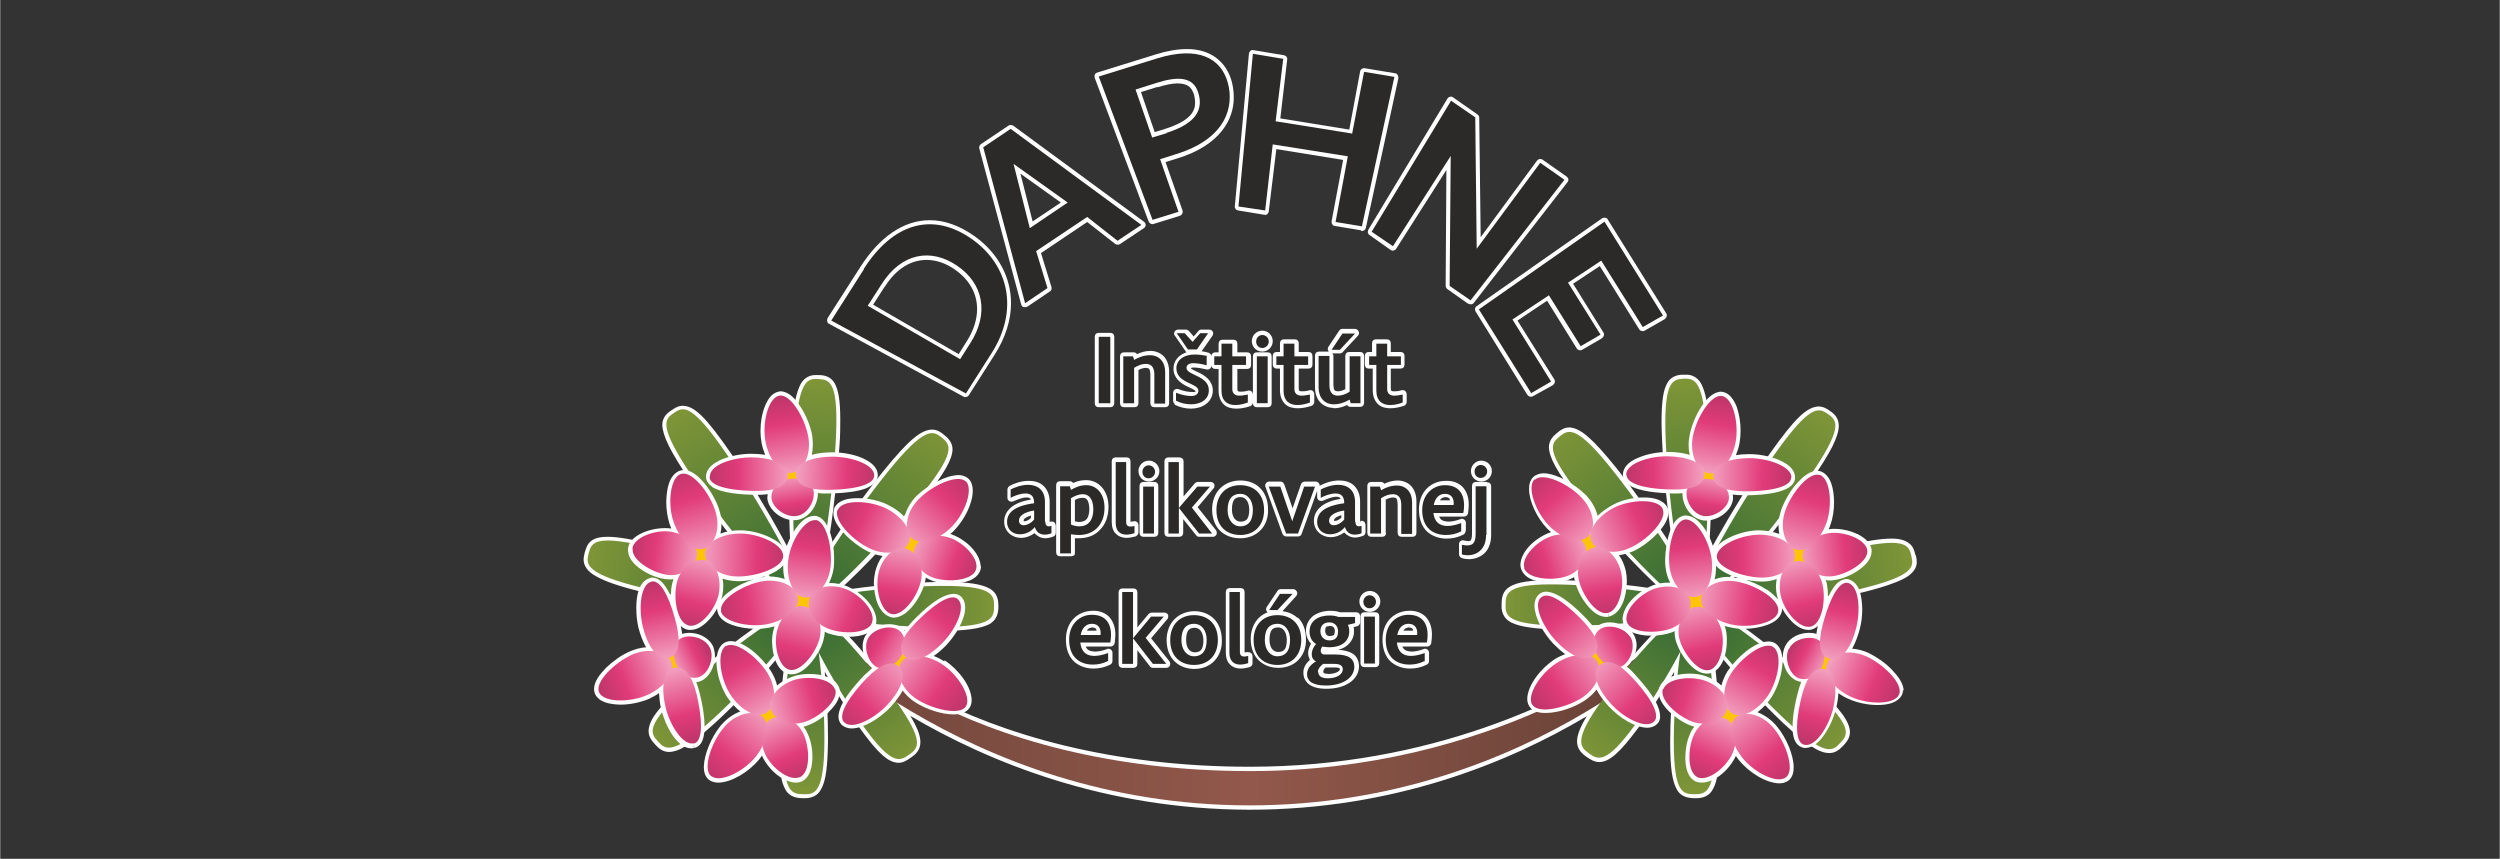 <?xml version="1.0" encoding="UTF-8"?>
<!DOCTYPE svg PUBLIC "-//W3C//DTD SVG 1.1//EN" "http://www.w3.org/Graphics/SVG/1.1/DTD/svg11.dtd">
<!-- Creator: CorelDRAW 2018 (64 Bit) -->
<svg xmlns="http://www.w3.org/2000/svg" xml:space="preserve" width="114.7mm" height="39.402mm" version="1.1" style="shape-rendering:geometricPrecision; text-rendering:geometricPrecision; image-rendering:optimizeQuality; fill-rule:evenodd; clip-rule:evenodd"
viewBox="0 0 6924 2379"
 xmlns:xlink="http://www.w3.org/1999/xlink">
 <rect x="0" y="0" width="6924" height="2379" fill="#333333" stroke="none"/>
 <defs>
  <style type="text/css">
   <![CDATA[
    .fil77 {fill:none}
    .fil0 {fill:#FEFEFE;fill-rule:nonzero}
    .fil75 {fill:#2B2A29;fill-rule:nonzero}
    .fil18 {fill:#FDC400;fill-rule:nonzero}
    .fil76 {fill:white;fill-rule:nonzero}
    .fil8 {fill:url(#id0);fill-rule:nonzero}
    .fil40 {fill:url(#id1);fill-rule:nonzero}
    .fil60 {fill:url(#id2);fill-rule:nonzero}
    .fil65 {fill:url(#id3);fill-rule:nonzero}
    .fil70 {fill:url(#id4);fill-rule:nonzero}
    .fil4 {fill:url(#id5);fill-rule:nonzero}
    .fil62 {fill:url(#id6);fill-rule:nonzero}
    .fil34 {fill:url(#id7);fill-rule:nonzero}
    .fil72 {fill:url(#id8);fill-rule:nonzero}
    .fil37 {fill:url(#id9);fill-rule:nonzero}
    .fil1 {fill:url(#id10);fill-rule:nonzero}
    .fil44 {fill:url(#id11);fill-rule:nonzero}
    .fil56 {fill:url(#id12);fill-rule:nonzero}
    .fil30 {fill:url(#id13);fill-rule:nonzero}
    .fil28 {fill:url(#id14);fill-rule:nonzero}
    .fil68 {fill:url(#id15);fill-rule:nonzero}
    .fil32 {fill:url(#id16);fill-rule:nonzero}
    .fil43 {fill:url(#id17);fill-rule:nonzero}
    .fil33 {fill:url(#id18);fill-rule:nonzero}
    .fil19 {fill:url(#id19);fill-rule:nonzero}
    .fil45 {fill:url(#id20);fill-rule:nonzero}
    .fil12 {fill:url(#id21);fill-rule:nonzero}
    .fil69 {fill:url(#id22);fill-rule:nonzero}
    .fil63 {fill:url(#id23);fill-rule:nonzero}
    .fil29 {fill:url(#id24);fill-rule:nonzero}
    .fil31 {fill:url(#id25);fill-rule:nonzero}
    .fil53 {fill:url(#id26);fill-rule:nonzero}
    .fil15 {fill:url(#id27);fill-rule:nonzero}
    .fil38 {fill:url(#id28);fill-rule:nonzero}
    .fil46 {fill:url(#id29);fill-rule:nonzero}
    .fil61 {fill:url(#id30);fill-rule:nonzero}
    .fil67 {fill:url(#id31);fill-rule:nonzero}
    .fil39 {fill:url(#id32);fill-rule:nonzero}
    .fil24 {fill:url(#id33);fill-rule:nonzero}
    .fil64 {fill:url(#id34);fill-rule:nonzero}
    .fil47 {fill:url(#id35);fill-rule:nonzero}
    .fil25 {fill:url(#id36);fill-rule:nonzero}
    .fil52 {fill:url(#id37);fill-rule:nonzero}
    .fil49 {fill:url(#id38);fill-rule:nonzero}
    .fil14 {fill:url(#id39);fill-rule:nonzero}
    .fil23 {fill:url(#id40);fill-rule:nonzero}
    .fil42 {fill:url(#id41);fill-rule:nonzero}
    .fil71 {fill:url(#id42);fill-rule:nonzero}
    .fil35 {fill:url(#id43);fill-rule:nonzero}
    .fil26 {fill:url(#id44);fill-rule:nonzero}
    .fil9 {fill:url(#id45);fill-rule:nonzero}
    .fil7 {fill:url(#id46);fill-rule:nonzero}
    .fil74 {fill:url(#id47);fill-rule:nonzero}
    .fil5 {fill:url(#id48);fill-rule:nonzero}
    .fil57 {fill:url(#id49);fill-rule:nonzero}
    .fil6 {fill:url(#id50);fill-rule:nonzero}
    .fil58 {fill:url(#id51);fill-rule:nonzero}
    .fil13 {fill:url(#id52);fill-rule:nonzero}
    .fil50 {fill:url(#id53);fill-rule:nonzero}
    .fil36 {fill:url(#id54);fill-rule:nonzero}
    .fil41 {fill:url(#id55);fill-rule:nonzero}
    .fil22 {fill:url(#id56);fill-rule:nonzero}
    .fil73 {fill:url(#id57);fill-rule:nonzero}
    .fil16 {fill:url(#id58);fill-rule:nonzero}
    .fil3 {fill:url(#id59);fill-rule:nonzero}
    .fil55 {fill:url(#id60);fill-rule:nonzero}
    .fil51 {fill:url(#id61);fill-rule:nonzero}
    .fil2 {fill:url(#id62);fill-rule:nonzero}
    .fil11 {fill:url(#id63);fill-rule:nonzero}
    .fil17 {fill:url(#id64);fill-rule:nonzero}
    .fil27 {fill:url(#id65);fill-rule:nonzero}
    .fil21 {fill:url(#id66);fill-rule:nonzero}
    .fil59 {fill:url(#id67);fill-rule:nonzero}
    .fil20 {fill:url(#id68);fill-rule:nonzero}
    .fil66 {fill:url(#id69);fill-rule:nonzero}
    .fil54 {fill:url(#id70);fill-rule:nonzero}
    .fil10 {fill:url(#id71);fill-rule:nonzero}
    .fil48 {fill:url(#id72);fill-rule:nonzero}
   ]]>
  </style>
  <linearGradient id="id0" gradientUnits="userSpaceOnUse" x1="2226" y1="1704" x2="2224" y2="2196">
   <stop offset="0" style="stop-opacity:1; stop-color:#396E35"/>
   <stop offset="0.102" style="stop-opacity:1; stop-color:#396E35"/>
   <stop offset="1" style="stop-opacity:1; stop-color:#7F9537"/>
  </linearGradient>
  <linearGradient id="id1" gradientUnits="userSpaceOnUse" x1="1749" y1="1520" x2="1934" y2="1544">
   <stop offset="0" style="stop-opacity:1; stop-color:#C0366A"/>
   <stop offset="0.349" style="stop-opacity:1; stop-color:#E13B7A"/>
   <stop offset="1" style="stop-opacity:1; stop-color:#F29FBF"/>
  </linearGradient>
  <linearGradient id="id2" gradientUnits="userSpaceOnUse" xlink:href="#id1" x1="4734" y1="1864" x2="4687" y2="1672">
  </linearGradient>
  <linearGradient id="id3" gradientUnits="userSpaceOnUse" xlink:href="#id1" x1="4586" y1="2005" x2="4421" y2="1836">
  </linearGradient>
  <linearGradient id="id4" gradientUnits="userSpaceOnUse" xlink:href="#id1" x1="5017" y1="1740" x2="4966" y2="1550">
  </linearGradient>
  <linearGradient id="id5" gradientUnits="userSpaceOnUse" xlink:href="#id0" x1="2240" y1="1671" x2="2272" y2="1052">
  </linearGradient>
  <linearGradient id="id6" gradientUnits="userSpaceOnUse" xlink:href="#id1" x1="4496" y1="1725" x2="4692" y2="1650">
  </linearGradient>
  <linearGradient id="id7" gradientUnits="userSpaceOnUse" xlink:href="#id1" x1="2425" y1="1727" x2="2230" y2="1650">
  </linearGradient>
  <linearGradient id="id8" gradientUnits="userSpaceOnUse" xlink:href="#id1" x1="4218" y1="1572" x2="4394" y2="1512">
  </linearGradient>
  <linearGradient id="id9" gradientUnits="userSpaceOnUse" xlink:href="#id1" x1="2332" y1="2006" x2="2500" y2="1839">
  </linearGradient>
  <linearGradient id="id10" gradientUnits="userSpaceOnUse" x1="2184" y1="1969" x2="4732" y2="1969">
   <stop offset="0" style="stop-opacity:1; stop-color:#6D443A"/>
   <stop offset="0.502" style="stop-opacity:1; stop-color:#92584B"/>
   <stop offset="1" style="stop-opacity:1; stop-color:#5F3D33"/>
  </linearGradient>
  <linearGradient id="id11" gradientUnits="userSpaceOnUse" xlink:href="#id1" x1="2705" y1="1577" x2="2529" y2="1515">
  </linearGradient>
  <linearGradient id="id12" gradientUnits="userSpaceOnUse" xlink:href="#id1" x1="4703" y1="2156" x2="4784" y2="1988">
  </linearGradient>
  <linearGradient id="id13" gradientUnits="userSpaceOnUse" xlink:href="#id1" x1="2318" y1="1913" x2="2130" y2="1969">
  </linearGradient>
  <linearGradient id="id14" gradientUnits="userSpaceOnUse" xlink:href="#id1" x1="2214" y1="2156" x2="2135" y2="1987">
  </linearGradient>
  <linearGradient id="id15" gradientUnits="userSpaceOnUse" xlink:href="#id1" x1="5175" y1="1525" x2="4990" y2="1547">
  </linearGradient>
  <linearGradient id="id16" gradientUnits="userSpaceOnUse" xlink:href="#id1" x1="2186" y1="1864" x2="2235" y2="1672">
  </linearGradient>
  <linearGradient id="id17" gradientUnits="userSpaceOnUse" xlink:href="#id1" x1="2314" y1="1412" x2="2520" y2="1509">
  </linearGradient>
  <linearGradient id="id18" gradientUnits="userSpaceOnUse" xlink:href="#id1" x1="1994" y1="1688" x2="2217" y2="1651">
  </linearGradient>
  <linearGradient id="id19" gradientUnits="userSpaceOnUse" xlink:href="#id1" x1="1662" y1="1910" x2="1852" y2="1835">
  </linearGradient>
  <linearGradient id="id20" gradientUnits="userSpaceOnUse" xlink:href="#id1" x1="2679" y1="1326" x2="2514" y2="1503">
  </linearGradient>
  <linearGradient id="id21" gradientUnits="userSpaceOnUse" xlink:href="#id0" x1="4684" y1="1671" x2="4659" y2="1052">
  </linearGradient>
  <linearGradient id="id22" gradientUnits="userSpaceOnUse" xlink:href="#id1" x1="5038" y1="1305" x2="4967" y2="1536">
  </linearGradient>
  <linearGradient id="id23" gradientUnits="userSpaceOnUse" xlink:href="#id1" x1="4250" y1="1949" x2="4439" y2="1818">
  </linearGradient>
  <linearGradient id="id24" gradientUnits="userSpaceOnUse" xlink:href="#id1" x1="1963" y1="2156" x2="2121" y2="1974">
  </linearGradient>
  <linearGradient id="id25" gradientUnits="userSpaceOnUse" xlink:href="#id1" x1="2256" y1="1442" x2="2224" y2="1659">
  </linearGradient>
  <linearGradient id="id26" gradientUnits="userSpaceOnUse" xlink:href="#id1" x1="4506" y1="1313" x2="4718" y2="1307">
  </linearGradient>
  <linearGradient id="id27" gradientUnits="userSpaceOnUse" xlink:href="#id0" x1="4706" y1="1699" x2="5102" y2="2060">
  </linearGradient>
  <linearGradient id="id28" gradientUnits="userSpaceOnUse" xlink:href="#id1" x1="2657" y1="1653" x2="2498" y2="1833">
  </linearGradient>
  <linearGradient id="id29" gradientUnits="userSpaceOnUse" xlink:href="#id1" x1="2473" y1="1705" x2="2510" y2="1512">
  </linearGradient>
  <linearGradient id="id30" gradientUnits="userSpaceOnUse" xlink:href="#id1" x1="4927" y1="1690" x2="4705" y2="1651">
  </linearGradient>
  <linearGradient id="id31" gradientUnits="userSpaceOnUse" xlink:href="#id1" x1="4747" y1="1542" x2="4975" y2="1538">
  </linearGradient>
  <linearGradient id="id32" gradientUnits="userSpaceOnUse" xlink:href="#id1" x1="2176" y1="1541" x2="1948" y2="1535">
  </linearGradient>
  <linearGradient id="id33" gradientUnits="userSpaceOnUse" xlink:href="#id1" x1="2205" y1="1438" x2="2185" y2="1316">
  </linearGradient>
  <linearGradient id="id34" gradientUnits="userSpaceOnUse" xlink:href="#id1" x1="4534" y1="1753" x2="4402" y2="1830">
  </linearGradient>
  <linearGradient id="id35" gradientUnits="userSpaceOnUse" xlink:href="#id1" x1="5257" y1="1916" x2="5068" y2="1839">
  </linearGradient>
  <linearGradient id="id36" gradientUnits="userSpaceOnUse" xlink:href="#id1" x1="2420" y1="1315" x2="2208" y2="1306">
  </linearGradient>
  <linearGradient id="id37" gradientUnits="userSpaceOnUse" xlink:href="#id1" x1="4720" y1="1438" x2="4741" y2="1316">
  </linearGradient>
  <linearGradient id="id38" gradientUnits="userSpaceOnUse" xlink:href="#id1" x1="5118" y1="1624" x2="5069" y2="1827">
  </linearGradient>
  <linearGradient id="id39" gradientUnits="userSpaceOnUse" xlink:href="#id0" x1="4685" y1="1682" x2="4167" y2="1670">
  </linearGradient>
  <linearGradient id="id40" gradientUnits="userSpaceOnUse" xlink:href="#id1" x1="2161" y1="1102" x2="2197" y2="1310">
  </linearGradient>
  <linearGradient id="id41" gradientUnits="userSpaceOnUse" xlink:href="#id1" x1="1905" y1="1736" x2="1958" y2="1547">
  </linearGradient>
  <linearGradient id="id42" gradientUnits="userSpaceOnUse" xlink:href="#id1" x1="4611" y1="1411" x2="4404" y2="1505">
  </linearGradient>
  <linearGradient id="id43" gradientUnits="userSpaceOnUse" xlink:href="#id1" x1="2669" y1="1954" x2="2481" y2="1821">
  </linearGradient>
  <linearGradient id="id44" gradientUnits="userSpaceOnUse" xlink:href="#id1" x1="1969" y1="1314" x2="2183" y2="1314">
  </linearGradient>
  <linearGradient id="id45" gradientUnits="userSpaceOnUse" xlink:href="#id0" x1="2244" y1="1695" x2="2524" y2="2095">
  </linearGradient>
  <linearGradient id="id46" gradientUnits="userSpaceOnUse" xlink:href="#id0" x1="2216" y1="1699" x2="1817" y2="2056">
  </linearGradient>
  <linearGradient id="id47" gradientUnits="userSpaceOnUse" xlink:href="#id1" x1="4449" y1="1703" x2="4414" y2="1509">
  </linearGradient>
  <linearGradient id="id48" gradientUnits="userSpaceOnUse" xlink:href="#id0" x1="2240" y1="1681" x2="2617" y2="1197">
  </linearGradient>
  <linearGradient id="id49" gradientUnits="userSpaceOnUse" xlink:href="#id1" x1="4954" y1="2159" x2="4797" y2="1975">
  </linearGradient>
  <linearGradient id="id50" gradientUnits="userSpaceOnUse" xlink:href="#id0" x1="2238" y1="1683" x2="2756" y2="1678">
  </linearGradient>
  <linearGradient id="id51" gradientUnits="userSpaceOnUse" xlink:href="#id1" x1="4602" y1="1911" x2="4789" y2="1970">
  </linearGradient>
  <linearGradient id="id52" gradientUnits="userSpaceOnUse" xlink:href="#id0" x1="4683" y1="1681" x2="4311" y2="1193">
  </linearGradient>
  <linearGradient id="id53" gradientUnits="userSpaceOnUse" xlink:href="#id1" x1="5005" y1="2054" x2="5057" y2="1857">
  </linearGradient>
  <linearGradient id="id54" gradientUnits="userSpaceOnUse" xlink:href="#id1" x1="2387" y1="1755" x2="2518" y2="1833">
  </linearGradient>
  <linearGradient id="id55" gradientUnits="userSpaceOnUse" xlink:href="#id1" x1="1888" y1="1301" x2="1957" y2="1533">
  </linearGradient>
  <linearGradient id="id56" gradientUnits="userSpaceOnUse" xlink:href="#id1" x1="1913" y1="2051" x2="1863" y2="1853">
  </linearGradient>
  <linearGradient id="id57" gradientUnits="userSpaceOnUse" xlink:href="#id1" x1="4247" y1="1321" x2="4410" y2="1499">
  </linearGradient>
  <linearGradient id="id58" gradientUnits="userSpaceOnUse" xlink:href="#id0" x1="4695" y1="1704" x2="4692" y2="2195">
  </linearGradient>
  <linearGradient id="id59" gradientUnits="userSpaceOnUse" xlink:href="#id0" x1="2217" y1="1668" x2="1863" y2="1148">
  </linearGradient>
  <linearGradient id="id60" gradientUnits="userSpaceOnUse" xlink:href="#id1" x1="4911" y1="1786" x2="4792" y2="1980">
  </linearGradient>
  <linearGradient id="id61" gradientUnits="userSpaceOnUse" xlink:href="#id1" x1="4767" y1="1102" x2="4729" y2="1311">
  </linearGradient>
  <linearGradient id="id62" gradientUnits="userSpaceOnUse" xlink:href="#id0" x1="2215" y1="1668" x2="1634" y2="1519">
  </linearGradient>
  <linearGradient id="id63" gradientUnits="userSpaceOnUse" xlink:href="#id0" x1="4706" y1="1668" x2="5066" y2="1152">
  </linearGradient>
  <linearGradient id="id64" gradientUnits="userSpaceOnUse" xlink:href="#id0" x1="4679" y1="1695" x2="4395" y2="2092">
  </linearGradient>
  <linearGradient id="id65" gradientUnits="userSpaceOnUse" xlink:href="#id1" x1="2010" y1="1784" x2="2127" y2="1980">
  </linearGradient>
  <linearGradient id="id66" gradientUnits="userSpaceOnUse" xlink:href="#id1" x1="1805" y1="1619" x2="1851" y2="1823">
  </linearGradient>
  <linearGradient id="id67" gradientUnits="userSpaceOnUse" xlink:href="#id1" x1="4668" y1="1441" x2="4698" y2="1658">
  </linearGradient>
  <linearGradient id="id68" gradientUnits="userSpaceOnUse" xlink:href="#id1" x1="1961" y1="1799" x2="1867" y2="1847">
  </linearGradient>
  <linearGradient id="id69" gradientUnits="userSpaceOnUse" xlink:href="#id1" x1="4265" y1="1648" x2="4423" y2="1830">
  </linearGradient>
  <linearGradient id="id70" gradientUnits="userSpaceOnUse" xlink:href="#id1" x1="4957" y1="1316" x2="4743" y2="1314">
  </linearGradient>
  <linearGradient id="id71" gradientUnits="userSpaceOnUse" xlink:href="#id0" x1="4708" y1="1668" x2="5290" y2="1525">
  </linearGradient>
  <linearGradient id="id72" gradientUnits="userSpaceOnUse" xlink:href="#id1" x1="4959" y1="1802" x2="5053" y2="1850">
  </linearGradient>
 </defs>
 <g id="Ebene_x0020_1">
  <g id="_3205572028208">
   <path class="fil0" d="M5305 1537c-2,-10 -5,-22 -16,-31 -11,-9 -26,-14 -50,-14 -28,0 -68,6 -130,20 -82,19 -187,50 -271,80 -15,5 -29,10 -42,16 69,-74 158,-186 218,-273 59,-85 79,-127 79,-156 0,-22 -14,-34 -25,-41 -8,-6 -18,-12 -32,-12 -31,2 -63,30 -135,132 -47,67 -102,156 -146,234 -8,14 -15,28 -22,41 4,-59 7,-128 7,-194 0,-41 -1,-80 -2,-115 -4,-81 -11,-126 -22,-152 -10,-27 -31,-35 -47,-34 -3,0 -5,0 -7,0 -13,0 -33,3 -44,23 -11,19 -16,50 -16,109 0,17 1,37 2,60 4,87 16,199 30,290 -2,-3 -3,-5 -5,-8 -45,-71 -102,-152 -150,-213 -70,-87 -102,-113 -132,-115 -15,0 -26,8 -34,15 -10,8 -23,20 -23,40 1,28 21,67 82,145 50,63 117,139 178,200 19,19 37,36 53,51 -21,-4 -45,-8 -70,-11 -70,-9 -150,-16 -214,-17 -7,0 -14,0 -20,0 -63,0 -97,6 -117,18 -21,12 -23,33 -23,48 0,1 0,3 0,4 -1,15 4,37 28,48 23,11 60,17 130,19 8,0 16,0 25,0 73,0 161,-5 232,-14 12,-2 24,-3 35,-5 -26,25 -55,56 -84,89 -192,126 -561,310 -1063,310 0,0 -1,0 -1,0 -381,0 -686,-89 -895,-201 -61,-33 -113,-65 -158,-95 -19,-23 -38,-45 -57,-65 -12,-13 -24,-26 -36,-37 21,4 46,7 71,10 68,8 147,12 211,12l9 0c71,-1 109,-7 132,-18 24,-12 27,-34 27,-49l0 -2c0,-15 -2,-37 -25,-49 -22,-12 -58,-18 -127,-18 -3,0 -6,0 -8,0 -73,1 -167,8 -244,19 -14,2 -28,4 -41,7 71,-63 168,-168 234,-249 62,-78 83,-116 84,-144 0,-20 -13,-32 -23,-40 -8,-7 -19,-15 -34,-15 -30,1 -63,27 -133,113 -49,60 -106,141 -152,212 -2,3 -3,5 -5,7 16,-91 28,-202 34,-290 2,-27 2,-49 2,-69 0,-54 -5,-83 -16,-102 -11,-19 -30,-22 -43,-22 -3,0 -5,0 -8,0 -16,-1 -37,7 -47,34 -11,26 -19,71 -24,151 -3,45 -4,96 -4,148 0,56 2,112 5,161 -7,-13 -14,-27 -22,-41 -43,-79 -97,-168 -143,-235 -71,-103 -102,-132 -134,-133 -14,0 -23,7 -31,12 -11,7 -26,19 -26,41 1,29 20,71 78,156 48,71 115,159 175,229 14,16 27,32 40,46 -89,-36 -216,-75 -312,-99 -63,-15 -104,-22 -132,-22 -23,0 -38,4 -48,13 -10,9 -13,21 -16,31 -1,6 -3,12 -3,19 0,16 10,33 34,46 24,14 64,28 132,45 112,27 269,54 365,60 -74,45 -183,130 -257,198 -71,65 -93,97 -94,126 0,17 10,28 18,37 8,9 20,21 39,21 28,-1 62,-21 130,-83 53,-49 117,-115 167,-174 11,-12 21,-24 30,-36 -3,16 -5,34 -8,53 -9,69 -14,148 -15,211 0,3 0,7 0,10 0,67 6,102 18,123 12,22 34,24 49,24 1,0 2,0 3,0 1,0 2,0 3,0 15,0 35,-5 45,-27 12,-22 17,-60 18,-130 0,-4 0,-7 0,-11 0,-55 -3,-121 -9,-182 30,53 65,109 95,153 53,74 81,98 109,99 15,0 25,-8 34,-14 12,-8 27,-20 27,-43 0,-18 -8,-40 -28,-73 221,130 540,259 939,260 398,0 716,-129 935,-259 -19,31 -27,53 -27,70 0,22 15,35 27,43 9,6 20,14 35,14 28,-1 56,-25 110,-98 31,-43 67,-99 97,-152 -7,65 -11,136 -11,193l0 3c0,71 6,107 18,129 12,23 35,25 50,25l1 0c1,0 2,0 4,0 15,0 35,-4 46,-26 12,-22 18,-60 18,-131l0 -3c0,-72 -6,-164 -17,-239 -1,-8 -2,-15 -3,-22 53,67 132,152 195,212 68,63 101,84 129,84l0 0c19,0 30,-12 39,-21 8,-9 18,-20 18,-37 -1,-28 -23,-61 -93,-126 -52,-48 -122,-106 -184,-152 -26,-19 -50,-36 -71,-49 96,-5 254,-30 366,-56 68,-16 108,-30 133,-43 24,-13 35,-30 34,-46 0,-7 -1,-13 -3,-19z"/>
   <path class="fil1" d="M2184 1711l51 -3c0,0 6,6 20,18 14,12 35,30 62,51 55,42 137,99 243,156 211,113 518,203 901,203 669,0 1104,-324 1200,-410 14,-12 20,-19 20,-19l51 3c-3,3 -477,521 -1271,521 -794,0 -1273,-517 -1276,-520z"/>
   <g>
    <g>
     <path class="fil2" d="M2228 1680c-7,31 -278,-9 -443,-50 -165,-40 -163,-66 -155,-97 8,-31 17,-55 182,-14 165,41 423,130 415,161z"/>
    </g>
    <g>
     <path class="fil3" d="M2228 1676c-26,18 -207,-203 -307,-350 -100,-147 -81,-165 -55,-182 26,-18 49,-29 149,118 100,147 239,396 213,414z"/>
    </g>
    <g>
     <path class="fil4" d="M2231 1679c-32,-2 -41,-281 -31,-455 10,-174 36,-176 67,-174 32,2 57,7 47,181 -10,174 -52,450 -83,448z"/>
    </g>
    <g>
     <path class="fil5" d="M2229 1682c-24,-20 123,-243 228,-373 105,-130 127,-116 151,-97 25,20 42,39 -63,168 -105,130 -292,321 -317,301z"/>
    </g>
    <g>
     <path class="fil6" d="M2229 1683c0,-32 231,-59 376,-60 145,-1 148,25 148,56 0,32 -3,57 -148,58 -145,1 -376,-23 -377,-54z"/>
    </g>
    <g>
     <path class="fil7" d="M2227 1683c21,23 -140,206 -252,308 -112,102 -132,86 -153,63 -21,-23 -36,-44 76,-147 112,-102 308,-247 329,-224z"/>
    </g>
    <g>
     <path class="fil8" d="M2229 1684c32,0 55,229 54,371 -1,143 -27,146 -58,145 -32,0 -57,-4 -56,-146 1,-143 29,-371 60,-370z"/>
    </g>
    <g>
     <path class="fil9" d="M2228 1682c26,-18 174,148 254,261 80,113 61,130 35,148 -26,18 -48,30 -128,-82 -80,-113 -187,-308 -161,-326z"/>
    </g>
   </g>
   <g>
    <g>
     <path class="fil10" d="M4695 1680c7,31 278,-6 443,-45 166,-39 163,-64 156,-95 -7,-31 -17,-55 -182,-16 -165,39 -424,126 -417,156z"/>
    </g>
    <g>
     <path class="fil11" d="M4695 1676c26,18 209,-201 311,-347 102,-146 83,-164 57,-182 -26,-18 -49,-29 -151,116 -102,146 -243,394 -217,412z"/>
    </g>
    <g>
     <path class="fil12" d="M4692 1679c31,-2 44,-281 36,-455 -8,-174 -34,-176 -65,-175 -32,2 -57,7 -49,180 8,174 47,451 78,449z"/>
    </g>
    <g>
     <path class="fil13" d="M4694 1682c25,-20 -120,-244 -224,-375 -103,-131 -126,-118 -150,-98 -25,20 -42,38 61,169 103,131 288,324 313,304z"/>
    </g>
    <g>
     <path class="fil14" d="M4694 1683c1,-32 -230,-61 -375,-64 -145,-3 -148,23 -149,54 -1,32 2,57 147,60 145,3 377,-19 377,-50z"/>
    </g>
    <g>
     <path class="fil15" d="M4696 1683c-22,23 138,207 249,311 111,104 131,87 152,64 22,-23 37,-44 -74,-148 -111,-104 -305,-251 -327,-228z"/>
    </g>
    <g>
     <path class="fil16" d="M4694 1683c-32,0 -58,228 -58,371 0,143 25,146 57,146 32,0 57,-3 57,-146 0,-143 -25,-371 -56,-371z"/>
    </g>
    <g>
     <path class="fil17" d="M4695 1681c-26,-19 -176,146 -257,258 -81,112 -62,130 -37,148 25,18 48,31 129,-81 81,-112 190,-306 164,-325z"/>
    </g>
   </g>
   <path class="fil0" d="M1972 1349c29,18 83,21 123,22 0,0 0,0 0,0 11,0 21,-1 31,-2 0,3 -1,6 -1,9 0,3 0,6 1,9 7,29 39,54 73,54 4,0 7,0 11,-1l-2 -11 2 11c35,-8 55,-44 55,-73 0,0 0,-1 0,-1 8,1 16,1 24,1 0,0 0,0 1,0 26,0 60,-2 87,-8 14,-3 26,-7 36,-14 10,-6 18,-16 18,-29l0 0 0 0 -11 0 11 0c-1,-24 -22,-38 -45,-48 -24,-10 -54,-15 -81,-15 -1,0 -1,0 -1,0 -19,0 -39,2 -56,7 2,-9 3,-19 3,-29 0,-8 -1,-17 -2,-26 -5,-26 -17,-55 -32,-78 -15,-23 -32,-42 -55,-43 -2,0 -4,0 -6,1l0 0c-19,4 -30,21 -38,41 -8,20 -12,44 -12,68 0,11 1,22 3,33 2,11 6,23 10,33 -12,-2 -25,-3 -38,-3 0,0 0,0 0,0 0,0 0,0 -1,0 -27,0 -57,6 -80,15 -23,10 -44,24 -45,48l0 0c0,0 0,1 0,1 0,12 9,22 18,28zm323 623l0 0c17,-16 30,-34 31,-55 0,-4 -1,-8 -2,-12l-10 4 10 -4c-12,-29 -48,-38 -83,-38 -16,0 -33,2 -48,8 -16,6 -30,14 -41,24 -3,-13 -9,-27 -17,-40 -26,-40 -73,-82 -111,-83 -7,0 -13,2 -19,5l0 0c-16,11 -20,30 -21,51 0,31 11,69 29,98 11,16 23,30 37,41 -20,7 -39,21 -55,40 -25,31 -45,78 -46,113 0,13 3,27 14,36l7 -9 -7 9c8,6 17,8 27,8 36,-1 83,-29 112,-64 3,-4 6,-7 8,-11 17,38 57,74 94,75l0 0c6,0 11,-1 16,-3l-4 -10 4 10c24,-12 29,-40 30,-67 0,-22 -4,-46 -13,-65 -3,-7 -7,-14 -12,-20 3,-1 7,-1 10,-3 21,-7 42,-21 60,-37zm320 -140l0 0c-9,-6 -19,-11 -29,-15 12,-8 23,-18 34,-29 28,-30 53,-72 53,-105 0,-11 -3,-22 -11,-30 -6,-6 -14,-8 -22,-8 -37,2 -82,44 -113,76 -8,9 -15,17 -22,26 -3,-4 -7,-7 -11,-10 -9,-6 -21,-8 -32,-8 -14,0 -28,4 -41,10 2,-2 3,-5 4,-8l-10 -4 10 4c2,-4 2,-9 2,-14 -2,-38 -43,-78 -84,-94 -14,-5 -29,-8 -43,-8 -1,0 -3,0 -4,0 6,-13 11,-27 13,-43 1,-8 1,-16 1,-25 0,-25 -4,-52 -12,-74 -8,-21 -19,-41 -40,-44l0 0c-2,0 -3,0 -4,0 -23,1 -40,19 -55,42 -10,16 -19,35 -24,54 -7,-16 -24,-27 -42,-36 -25,-12 -55,-20 -83,-20 0,0 0,0 -1,0 0,0 0,0 0,0 -19,0 -38,3 -54,9 2,-8 3,-16 3,-25 0,-14 -2,-28 -7,-43 -8,-24 -23,-50 -40,-71 -17,-20 -36,-37 -58,-37 -4,0 -7,1 -11,2 -29,12 -36,49 -37,86 0,21 3,42 9,61 2,4 3,9 5,13 0,0 0,0 0,0 -6,-1 -12,-1 -18,-1 -22,0 -45,5 -64,14 -19,9 -35,22 -38,42l0 0c0,2 0,4 0,6 1,22 17,39 36,52 20,14 44,24 67,27 5,1 10,1 15,1 3,0 5,0 8,-1 -1,3 -2,7 -3,10 -3,11 -4,23 -4,36 0,1 0,2 0,3 -1,-2 -1,-3 -2,-5 -12,-24 -25,-46 -49,-48 -2,0 -5,0 -7,1l0 0c-31,10 -38,47 -38,84 0,18 2,37 6,54 5,19 12,38 21,54 -15,1 -30,5 -46,12 -23,10 -46,27 -65,45 -18,19 -33,38 -33,59 0,5 1,9 3,14 12,23 40,28 70,29 26,0 55,-6 79,-16 10,-5 20,-10 28,-16 1,14 2,29 6,44 6,25 17,51 31,72 14,20 31,37 52,37 3,0 5,0 8,-1l-2 -11 3 11c12,-3 20,-13 23,-23 4,-11 5,-23 5,-37 0,-29 -6,-63 -13,-90 -3,-12 -6,-23 -10,-32 5,-1 10,-2 14,-4 23,-11 37,-39 38,-68 0,-9 -2,-18 -5,-27 -13,-27 -42,-38 -67,-38 -7,0 -13,1 -19,3 -1,-7 -2,-15 -4,-22 5,5 11,8 18,10l2 -11 -2 11c3,1 6,1 9,1 21,0 39,-14 55,-32 7,-8 14,-18 19,-28 0,1 0,2 0,3 0,2 0,4 1,6l0 0c4,19 21,30 40,37 19,7 43,11 67,11 12,0 24,-1 35,-3 6,-1 11,-3 16,-4 -1,2 -1,4 -2,6 -3,11 -5,23 -5,36 1,38 12,79 44,90l3 -11 -3 11c3,1 7,1 10,1 21,0 38,-14 54,-32 15,-18 28,-40 34,-61 2,-8 4,-17 4,-25 3,1 5,3 8,4 18,6 38,10 59,10 18,0 37,-3 51,-10 -1,2 -3,3 -4,5 -7,10 -9,22 -9,33 0,23 10,46 26,59 -7,6 -14,13 -22,20 -30,32 -70,78 -71,114 0,8 3,17 9,23 8,7 18,10 28,10l0 0c34,-1 76,-27 106,-58 14,-15 26,-31 35,-47 9,12 20,23 34,32 31,20 74,34 107,34 17,0 34,-4 44,-18l-9 -6 9 6c4,-6 6,-14 6,-22 -1,-38 -36,-84 -75,-110zm-587 -199l0 0c-12,8 -24,17 -31,28 1,-3 2,-7 3,-10 2,-10 3,-19 3,-29 0,-6 -1,-13 -2,-19 13,4 28,7 43,7l2 0 0 0c14,0 28,-2 42,-5 -21,6 -43,16 -61,28zm145 -92l0 0 0 0 -3 0 3 0zm-40 56l0 0c-9,0 -18,1 -27,3 8,-2 17,-5 24,-8 16,-7 30,-15 39,-26 0,1 0,3 0,4 0,12 1,23 4,34 -12,-4 -26,-7 -41,-7zm96 72l0 0c-2,0 -5,-1 -7,-1 0,-1 1,-3 1,-4 1,0 2,1 3,1 1,0 3,0 4,0 0,1 0,3 0,4zm487 -100l0 0c-2,-39 -43,-76 -84,-90 4,-3 7,-6 10,-9 29,-30 52,-75 52,-111 0,-12 -3,-24 -11,-32l-8 8 8 -8c-8,-8 -19,-11 -29,-11 -36,1 -84,28 -115,57 -18,18 -29,39 -34,59 -12,-13 -27,-24 -45,-33 -25,-13 -57,-19 -85,-19 -27,0 -52,5 -64,26l0 0c-2,5 -3,10 -3,15 0,21 14,40 32,59 18,19 41,36 62,47 14,7 28,11 42,13 -9,12 -16,27 -20,43 -2,10 -4,21 -4,32 1,40 13,85 48,95l3 -11 -3 11c3,1 6,1 8,1 21,-1 39,-16 54,-35 15,-19 27,-43 32,-65 1,-4 1,-7 2,-11 6,4 13,7 21,10 15,5 32,7 49,7 34,-1 70,-8 81,-37l-11 -3 11 3c1,-4 2,-8 2,-12z"/>
   <g>
    <path class="fil0" d="M4512 1344c29,18 83,22 123,23l4 0c7,0 14,0 21,-1 0,1 0,1 0,2 0,29 19,65 54,73 4,1 8,1 12,1 34,-1 66,-25 73,-54 1,-3 1,-6 1,-10 0,-3 0,-5 -1,-8 9,1 19,2 30,2 2,0 4,0 6,0 26,0 58,-2 84,-8 13,-3 25,-7 35,-13 9,-6 18,-15 18,-28l0 -1 0 0c-1,-24 -22,-38 -45,-48 -24,-10 -54,-16 -81,-16 -1,0 -2,0 -3,0 -12,0 -24,1 -35,3 4,-10 8,-21 10,-33 2,-11 3,-23 3,-35 0,-24 -4,-47 -11,-67 -8,-19 -19,-36 -37,-40l0 0c-2,0 -4,-1 -6,-1 -23,1 -40,20 -55,42 -15,23 -27,52 -32,78 -2,9 -3,18 -3,27 0,10 1,19 3,28 -17,-5 -37,-8 -57,-8 -1,0 -2,0 -3,0 -27,0 -56,5 -80,15 -23,9 -43,23 -45,46l0 0c0,0 0,0 0,1 0,0 0,0 0,0l0 0c0,0 0,0 0,0 0,13 8,23 18,29zm357 628l0 0c14,-11 27,-24 38,-41 18,-29 30,-67 30,-99 0,-20 -4,-39 -20,-50 -6,-4 -13,-5 -20,-5 -38,1 -85,43 -112,82 -8,13 -14,27 -17,40 -11,-10 -25,-19 -41,-25 -15,-6 -32,-8 -49,-8 -34,1 -70,9 -82,38l0 0c-2,4 -2,8 -2,13 0,20 14,39 30,55 17,16 38,30 59,38 3,1 7,2 10,3 -5,6 -9,12 -12,20 -9,19 -13,44 -13,66 0,27 6,55 29,66l5 -10 -5 10c5,2 11,3 17,3 37,-1 76,-36 94,-74 3,4 5,8 8,11 28,35 75,64 112,65 9,0 18,-2 26,-8l-7 -9 7 9c11,-9 14,-23 14,-36 0,-35 -20,-81 -45,-112 -16,-20 -35,-33 -55,-41zm404 -58l0 0c-1,-21 -15,-40 -33,-59 -18,-19 -42,-35 -64,-46 -15,-7 -31,-11 -46,-12 9,-16 16,-35 21,-54 5,-18 7,-38 7,-56 -1,-36 -7,-72 -37,-82l0 0c-2,-1 -5,-1 -7,-1 -24,2 -37,23 -49,47 -1,1 -1,3 -2,5 0,-2 0,-3 0,-5 0,-12 -1,-23 -3,-34 -1,-4 -2,-7 -3,-10 3,0 6,1 9,1 5,0 9,0 14,-1 22,-3 47,-13 67,-27 20,-14 36,-30 37,-52 0,-2 0,-3 0,-5l-11 2 11 -2c-3,-20 -19,-33 -38,-43 -19,-9 -42,-15 -64,-15 -6,0 -11,0 -17,1 0,0 0,0 0,0 2,-4 4,-9 5,-13 7,-19 10,-41 10,-63 -1,-36 -8,-72 -36,-84l0 0c-4,-1 -7,-2 -11,-2 -22,1 -40,17 -58,37 -17,20 -32,46 -41,70 -5,15 -8,30 -8,44 0,8 1,16 2,24 -16,-6 -35,-9 -54,-10 0,0 -1,0 -1,0 -28,0 -58,8 -83,20 -18,9 -35,21 -42,36 -5,-19 -13,-39 -23,-55 -15,-23 -32,-41 -55,-42 -1,0 -3,0 -4,0l0 0c-21,3 -33,23 -41,45 -8,22 -12,50 -13,76 0,8 0,15 1,22 2,16 6,30 13,43 -2,0 -4,0 -5,0 -14,0 -28,2 -42,7 -41,16 -83,54 -85,93 0,4 1,9 2,13l0 0c1,3 3,5 4,8 -13,-7 -28,-11 -41,-11 -11,0 -22,2 -31,8 -4,3 -8,6 -11,10 -6,-9 -13,-17 -21,-26 -31,-32 -76,-75 -113,-77 -7,0 -15,2 -21,8 -9,8 -12,20 -12,31 1,34 24,75 52,105 11,11 22,21 33,29 -10,4 -19,8 -29,14 -39,26 -75,72 -76,110 0,7 2,15 6,21l0 0c10,15 27,18 45,18 34,0 76,-14 106,-33 14,-9 26,-20 35,-32 8,16 20,32 34,47 29,31 71,58 106,59l0 0c10,0 20,-3 27,-10 7,-6 10,-15 9,-23 -1,-36 -40,-82 -70,-115 -7,-8 -14,-15 -22,-21 16,-13 26,-36 27,-59 0,-11 -3,-22 -9,-32l-9 6 9 -6c-1,-2 -3,-4 -4,-5 15,7 34,10 53,10 20,0 40,-3 57,-9 3,-1 5,-2 8,-4 0,8 1,17 3,25 6,21 18,43 33,61 15,18 33,32 54,32 3,0 6,0 10,-1l-3 -11 3 11c33,-11 45,-53 45,-91 0,-12 -1,-23 -4,-34 -1,-2 -1,-4 -2,-6 5,2 11,3 16,4 12,3 25,4 37,4 23,0 46,-4 65,-11 19,-7 35,-18 40,-36l-11 -2 11 2c0,-2 1,-5 1,-7 0,-1 0,-2 0,-3 5,10 12,20 19,28 15,18 34,32 54,32 3,0 5,0 8,-1l-2 -11 2 11c7,-2 13,-5 18,-10 -2,8 -3,15 -4,22 -6,-2 -13,-3 -20,-3 -25,0 -54,11 -67,38 -4,9 -6,18 -6,27 0,28 14,56 37,67 5,2 9,3 14,4 -4,10 -7,20 -10,32 -7,27 -14,62 -14,92 0,25 4,50 28,58l3 -11 -3 11c3,1 6,1 8,1 22,-1 38,-17 52,-37 14,-20 26,-46 32,-71 4,-15 6,-29 7,-44 8,6 18,12 28,16 24,11 54,17 80,17 29,0 56,-6 68,-28l-10 -5 10 5c2,-5 3,-9 3,-14zm-580 -245l0 0c0,-1 0,-3 0,-4 1,0 3,0 4,0 1,0 2,-1 3,-1 0,1 0,3 1,4 -2,0 -5,0 -7,1zm95 -71l0 0c-14,0 -27,2 -39,7 3,-11 4,-24 4,-36 0,-1 0,-2 0,-2 9,11 24,19 39,26 8,3 16,6 24,9 -10,-2 -19,-3 -28,-3zm106 36l0 0c-21,-14 -46,-25 -70,-31 18,5 37,8 54,8l1 0c15,0 29,-2 42,-7 -1,7 -2,13 -2,20 0,9 1,18 3,27 1,3 2,7 3,10 -8,-10 -19,-19 -31,-28zm-555 -26l0 0c7,-2 14,-6 21,-9 0,3 1,7 2,10 5,22 17,46 32,65 15,19 32,34 54,35 3,0 5,0 8,-1l-2 -11 3 11c35,-10 48,-56 49,-97 0,-10 -1,-20 -3,-30 -4,-16 -10,-31 -19,-43 14,-2 28,-6 42,-12 22,-11 45,-28 63,-47 18,-19 32,-39 32,-59 0,-5 -1,-10 -3,-15l-10 5 10 -5c-12,-21 -38,-27 -65,-27 -28,0 -58,6 -83,19 -17,9 -33,20 -45,32 -5,-20 -16,-41 -34,-59 -31,-30 -79,-58 -115,-59 -10,0 -21,3 -29,10 -9,9 -12,21 -12,33 0,35 22,81 51,111 3,3 7,6 10,9 -41,14 -83,51 -85,90 0,4 1,8 2,12l0 0c11,30 48,38 83,38 16,0 32,-2 47,-7z"/>
   </g>
   <g>
    <path class="fil18" d="M4713 1301c-9,12 -8,28 3,37 11,9 27,6 37,-5 9,-12 8,-28 -3,-37 -11,-9 -27,-6 -37,6z"/>
    <path class="fil18" d="M4693 1696c17,3 33,-8 35,-24 3,-16 -9,-31 -26,-34 -17,-3 -33,8 -35,24 -3,16 9,31 26,34z"/>
    <path class="fil18" d="M4403 1813c-8,12 -6,29 6,37 12,8 28,4 36,-8 8,-12 6,-29 -6,-37 -12,-8 -28,-4 -36,8z"/>
    <path class="fil18" d="M4766 1970c-9,13 -6,31 6,40 13,9 30,5 40,-9 9,-13 6,-31 -6,-40 -13,-9 -30,-5 -40,9z"/>
    <path class="fil18" d="M5033 1824c-8,12 -6,29 6,37 12,8 28,4 36,-8 8,-12 6,-29 -6,-37 -12,-8 -28,-4 -36,8z"/>
    <path class="fil18" d="M4983 1568c16,1 30,-11 30,-27 0,-15 -12,-28 -29,-29 -16,-1 -30,11 -30,27 0,15 12,28 29,29z"/>
    <path class="fil18" d="M4411 1532c-14,7 -32,2 -39,-11 -7,-14 -1,-31 14,-38 14,-7 32,-2 39,11 7,14 1,31 -14,38z"/>
   </g>
   <g>
    <path class="fil18" d="M2214 1301c9,12 7,28 -4,37 -11,9 -27,6 -37,-6 -9,-12 -7,-28 4,-37 11,-9 28,-6 37,6z"/>
    <path class="fil18" d="M2230 1696c-17,3 -33,-8 -35,-24 -2,-16 9,-31 26,-33 17,-3 32,8 35,24 2,16 -9,31 -26,33z"/>
    <path class="fil18" d="M2519 1816c8,12 5,29 -6,37 -12,8 -28,4 -36,-8 -8,-12 -5,-29 6,-37 12,-8 28,-4 36,8z"/>
    <path class="fil18" d="M2153 1970c9,14 6,31 -7,40 -13,8 -30,4 -39,-9 -9,-14 -6,-31 7,-40 13,-8 30,-4 39,9z"/>
    <path class="fil18" d="M1888 1820c8,12 5,29 -6,37 -12,8 -28,4 -36,-8 -8,-12 -5,-29 6,-37 12,-8 28,-4 36,8z"/>
    <path class="fil18" d="M1941 1565c-16,0 -30,-12 -30,-27 0,-15 13,-28 29,-28 16,0 30,12 30,27 0,15 -13,28 -29,28z"/>
    <path class="fil18" d="M2514 1535c14,8 32,3 39,-11 7,-14 1,-31 -13,-38 -14,-8 -32,-3 -39,11 -7,14 -1,31 13,38z"/>
   </g>
   <g>
    <g>
     <path class="fil19" d="M1659 1918c-13,-29 43,-82 90,-104 47,-21 97,-10 110,19 13,29 -19,71 -66,92 -47,21 -121,22 -134,-7z"/>
    </g>
    <g>
     <path class="fil20" d="M1966 1795c-13,-29 -56,-38 -78,-28 -23,10 -28,46 -15,75 13,29 44,43 66,32 23,-10 40,-51 27,-80z"/>
    </g>
    <g>
     <path class="fil21" d="M1804 1611c31,-7 57,68 69,118 12,50 8,87 -23,94 -31,7 -58,-37 -70,-87 -12,-50 -7,-117 24,-125z"/>
    </g>
    <g>
     <path class="fil22" d="M1921 2060c31,-7 20,-86 8,-137 -12,-50 -33,-80 -63,-73 -31,7 -35,59 -23,109 12,50 48,107 78,100z"/>
    </g>
    <g>
     <path class="fil23" d="M2158 1096c31,-6 70,61 80,112 10,51 -13,97 -44,102 -31,6 -64,-35 -74,-86 -10,-51 7,-122 38,-128z"/>
    </g>
    <g>
     <path class="fil24" d="M2208 1429c31,-6 50,-45 45,-70 -5,-24 -39,-38 -69,-32 -31,6 -52,32 -47,57 5,24 40,51 71,45z"/>
    </g>
    <g>
     <path class="fil25" d="M2421 1317c0,32 -79,40 -131,40 -52,0 -86,-13 -86,-44 0,-32 49,-48 101,-48 52,0 116,21 116,52z"/>
    </g>
    <g>
     <path class="fil26" d="M1965 1321c0,31 79,39 131,39 52,0 86,-13 86,-45 0,-32 -50,-48 -101,-48 -52,0 -116,21 -115,53z"/>
    </g>
    <g>
     <path class="fil27" d="M2010 1790c27,-17 88,31 115,74 28,44 23,95 -3,111 -27,17 -73,-9 -100,-52 -28,-44 -38,-117 -12,-134z"/>
    </g>
    <g>
     <path class="fil28" d="M2215 2153c29,-13 28,-78 11,-118 -17,-39 -59,-58 -88,-45 -29,13 -37,58 -20,97 17,39 67,78 96,66z"/>
    </g>
    <g>
     <path class="fil29" d="M1969 2150c-24,-20 1,-93 34,-133 32,-40 82,-52 107,-33 25,20 15,72 -17,112 -32,40 -98,74 -123,54z"/>
    </g>
    <g>
     <path class="fil30" d="M2313 1909c10,30 -40,75 -82,90 -42,15 -85,-3 -96,-32 -11,-30 19,-67 60,-82 42,-15 106,-6 117,24z"/>
    </g>
    <g>
     <path class="fil31" d="M2258 1440c31,4 48,79 42,131 -6,51 -42,88 -73,84 -31,-4 -51,-53 -44,-104 6,-51 45,-114 76,-110z"/>
    </g>
    <g>
     <path class="fil32" d="M2185 1855c30,9 72,-42 84,-84 12,-41 -9,-82 -39,-91 -30,-9 -65,21 -77,63 -12,41 2,103 32,112z"/>
    </g>
    <g>
     <path class="fil33" d="M1997 1692c-6,-31 60,-71 110,-81 51,-10 97,12 103,43 6,31 -34,65 -85,75 -51,10 -123,-6 -129,-37z"/>
    </g>
    <g>
     <path class="fil34" d="M2415 1725c-11,30 -78,33 -120,17 -42,-15 -64,-56 -53,-86 11,-30 57,-40 98,-25 42,15 86,63 75,93z"/>
    </g>
    <g>
     <path class="fil35" d="M2675 1957c-17,26 -92,8 -136,-20 -43,-28 -61,-76 -43,-103 17,-26 70,-22 113,6 43,28 83,90 66,117z"/>
    </g>
    <g>
     <path class="fil36" d="M2406 1765c-17,26 -2,67 19,81 21,14 54,-1 71,-28 17,-26 12,-60 -8,-73 -21,-14 -64,-6 -82,20z"/>
    </g>
    <g>
     <path class="fil37" d="M2338 2001c-23,-22 26,-85 62,-122 36,-37 69,-53 91,-31 23,22 0,69 -35,106 -36,37 -95,69 -118,47z"/>
    </g>
    <g>
     <path class="fil38" d="M2653 1660c-23,-22 -83,30 -119,67 -36,37 -50,71 -27,93 23,22 69,-3 104,-40 36,-37 65,-98 42,-120z"/>
    </g>
    <g>
     <path class="fil39" d="M2169 1540c0,32 -73,57 -125,57 -52,0 -92,-31 -92,-62 0,-32 46,-57 98,-57 52,0 119,30 119,62z"/>
    </g>
    <g>
     <path class="fil40" d="M1752 1519c-5,31 51,66 93,73 42,7 80,-19 85,-50 5,-31 -29,-62 -72,-69 -42,-7 -102,15 -107,46z"/>
    </g>
    <g>
     <path class="fil41" d="M1886 1313c30,-10 78,51 94,100 17,49 0,97 -30,107 -30,10 -69,-26 -85,-75 -17,-49 -9,-122 20,-132z"/>
    </g>
    <g>
     <path class="fil42" d="M1906 1732c-31,-7 -42,-74 -32,-117 10,-43 48,-70 79,-63 31,7 46,51 37,95 -10,43 -52,93 -83,86z"/>
    </g>
    <g>
     <path class="fil43" d="M2320 1411c-14,28 39,84 86,107 46,23 96,14 111,-14 14,-28 -16,-72 -62,-95 -46,-23 -120,-26 -134,2z"/>
    </g>
    <g>
     <path class="fil44" d="M2703 1578c-10,30 -75,36 -116,23 -41,-13 -64,-53 -54,-83 10,-30 54,-42 95,-29 41,13 85,59 75,89z"/>
    </g>
    <g>
     <path class="fil45" d="M2675 1334c-22,-22 -92,10 -129,47 -37,36 -44,87 -22,109 22,22 73,8 110,-29 37,-36 63,-105 41,-128z"/>
    </g>
    <g>
     <path class="fil46" d="M2469 1701c31,7 71,-47 81,-90 10,-43 -11,-84 -42,-92 -31,-7 -65,25 -75,68 -10,43 5,106 36,114z"/>
    </g>
   </g>
   <g>
    <g>
     <path class="fil47" d="M5260 1924c13,-29 -42,-83 -89,-105 -47,-22 -97,-11 -110,18 -13,29 18,71 65,93 47,22 121,23 134,-6z"/>
    </g>
    <g>
     <path class="fil48" d="M4955 1798c13,-29 56,-37 78,-27 23,10 27,47 14,75 -13,29 -44,42 -67,32 -22,-10 -39,-51 -26,-80z"/>
    </g>
    <g>
     <path class="fil49" d="M5119 1615c-31,-8 -58,67 -71,117 -13,50 -9,86 22,94 31,8 59,-36 71,-86 13,-50 8,-117 -22,-125z"/>
    </g>
    <g>
     <path class="fil50" d="M4997 2063c-31,-8 -19,-87 -6,-137 13,-50 34,-80 64,-72 31,8 34,60 22,110 -13,50 -49,107 -80,99z"/>
    </g>
    <g>
     <path class="fil51" d="M4770 1097c-31,-6 -71,60 -81,111 -10,51 12,97 43,103 31,6 65,-34 75,-85 10,-51 -6,-123 -37,-129z"/>
    </g>
    <g>
     <path class="fil52" d="M4717 1429c-31,-6 -50,-46 -45,-70 5,-24 39,-37 70,-31 31,6 51,33 46,57 -5,24 -41,50 -72,44z"/>
    </g>
    <g>
     <path class="fil53" d="M4505 1315c0,32 79,41 130,41 52,1 86,-12 86,-43 0,-32 -49,-48 -101,-49 -52,-1 -116,20 -116,51z"/>
    </g>
    <g>
     <path class="fil54" d="M4961 1323c0,31 -80,39 -131,38 -52,-1 -86,-14 -85,-45 0,-32 50,-47 102,-47 52,1 115,23 115,54z"/>
    </g>
    <g>
     <path class="fil55" d="M4911 1792c-26,-17 -88,30 -116,73 -28,43 -24,94 2,111 26,17 73,-8 101,-51 28,-43 40,-116 13,-133z"/>
    </g>
    <g>
     <path class="fil56" d="M4702 2153c-29,-13 -28,-79 -10,-118 18,-39 60,-57 88,-44 29,13 36,58 18,97 -18,39 -68,78 -97,65z"/>
    </g>
    <g>
     <path class="fil57" d="M4947 2153c25,-20 0,-93 -32,-133 -32,-41 -81,-53 -106,-34 -25,20 -16,71 16,112 32,41 97,75 122,55z"/>
    </g>
    <g>
     <path class="fil58" d="M4606 1908c-11,30 39,75 81,91 42,15 85,-2 96,-31 11,-30 -18,-67 -59,-82 -42,-15 -106,-7 -117,23z"/>
    </g>
    <g>
     <path class="fil59" d="M4667 1439c-31,4 -49,79 -43,130 6,51 41,88 72,85 31,-4 51,-52 45,-104 -6,-51 -43,-115 -75,-111z"/>
    </g>
    <g>
     <path class="fil60" d="M4735 1856c-30,8 -71,-43 -83,-84 -11,-41 10,-82 40,-90 30,-8 65,22 76,63 11,41 -3,103 -33,111z"/>
    </g>
    <g>
     <path class="fil61" d="M4925 1694c7,-31 -59,-72 -110,-82 -50,-11 -97,11 -103,42 -7,31 33,65 84,76 50,11 123,-4 129,-35z"/>
    </g>
    <g>
     <path class="fil62" d="M4506 1723c10,30 78,33 120,19 42,-15 65,-55 54,-85 -11,-30 -56,-40 -98,-26 -42,15 -86,62 -76,92z"/>
    </g>
    <g>
     <path class="fil63" d="M4244 1952c17,27 92,9 136,-18 44,-28 61,-76 44,-102 -17,-27 -70,-23 -113,5 -44,28 -84,89 -67,116z"/>
    </g>
    <g>
     <path class="fil64" d="M4515 1763c17,27 1,67 -20,81 -21,13 -54,-2 -71,-29 -17,-27 -12,-60 9,-73 21,-13 64,-5 81,21z"/>
    </g>
    <g>
     <path class="fil65" d="M4581 1999c23,-22 -25,-85 -61,-123 -35,-38 -68,-54 -91,-32 -23,22 -1,69 34,107 35,38 95,70 118,48z"/>
    </g>
    <g>
     <path class="fil66" d="M4269 1655c23,-22 83,31 118,68 35,38 49,71 26,93 -23,22 -69,-3 -104,-41 -35,-38 -64,-99 -41,-120z"/>
    </g>
    <g>
     <path class="fil67" d="M4755 1541c0,32 72,58 124,59 52,1 93,-30 93,-61 0,-32 -46,-57 -97,-58 -52,0 -119,29 -120,60z"/>
    </g>
    <g>
     <path class="fil68" d="M5172 1524c4,31 -52,65 -94,72 -42,6 -80,-20 -85,-51 -4,-31 30,-62 72,-68 42,-6 102,16 107,47z"/>
    </g>
    <g>
     <path class="fil69" d="M5040 1316c-30,-10 -78,50 -95,98 -17,49 -1,97 28,108 30,10 69,-25 86,-74 17,-49 11,-122 -19,-133z"/>
    </g>
    <g>
     <path class="fil70" d="M5015 1736c31,-7 43,-73 33,-117 -10,-43 -47,-71 -78,-64 -31,7 -47,51 -38,94 9,43 51,93 82,87z"/>
    </g>
    <g>
     <path class="fil71" d="M4605 1410c14,28 -40,84 -87,106 -46,23 -97,13 -110,-16 -14,-28 17,-71 63,-94 47,-23 120,-25 134,3z"/>
    </g>
    <g>
     <path class="fil72" d="M4221 1573c9,30 75,37 116,24 41,-13 64,-52 55,-82 -9,-30 -53,-43 -94,-30 -41,13 -85,58 -76,88z"/>
    </g>
    <g>
     <path class="fil73" d="M4251 1329c23,-22 92,11 128,48 36,37 43,87 20,109 -22,22 -73,7 -109,-30 -36,-37 -62,-106 -40,-128z"/>
    </g>
    <g>
     <path class="fil74" d="M4453 1698c-31,7 -70,-48 -80,-91 -10,-43 12,-84 43,-91 31,-7 64,26 74,69 10,43 -6,106 -37,113z"/>
    </g>
   </g>
   <g>
    <g>
     <g>
      <polygon class="fil0" points="2659,996 2665,986 "/>
     </g>
     <g>
      <polygon class="fil0" points="4241,1089 4250,1083 "/>
     </g>
    </g>
   </g>
   <path class="fil0" d="M3043 1128l32 0c3,0 6,-1 8,-3 2,-2 3,-5 3,-8l0 -184c0,-3 -1,-6 -3,-8 -2,-2 -5,-3 -8,-3l-32 0c-3,0 -6,1 -8,3 -2,2 -3,5 -3,8l0 184c0,3 1,6 3,8 2,2 5,3 8,3zm69 0l0 0 30 0c3,0 6,-1 8,-3 2,-2 3,-5 3,-8l0 -92c7,-4 15,-6 21,-6 8,1 11,1 12,18l0 80c0,3 1,6 3,8 2,2 5,3 8,3l30 0c3,0 6,-1 8,-3 2,-2 3,-5 3,-8l0 -88c0,-16 -5,-31 -14,-41 -9,-10 -23,-16 -38,-16 -14,0 -26,4 -37,9 -2,-3 -5,-5 -9,-5l-27 0c-3,0 -6,1 -8,3 -2,2 -3,5 -3,8l0 130c0,3 1,6 3,8 2,2 5,3 8,3zm139 -8l0 0c15,8 32,12 47,12 15,0 30,-4 41,-12 12,-8 20,-22 20,-38 0,-27 -21,-41 -37,-49 -8,-4 -16,-7 -20,-10 -2,-1 -4,-3 -4,-3l0 0c0,0 0,0 0,0 0,0 2,-2 8,-2 10,0 26,3 34,5 3,1 7,1 10,-1 3,-2 5,-5 5,-9 0,2 1,4 3,6 2,2 5,3 8,3l9 0 0 60c0,16 5,29 14,38 9,9 22,12 35,12l0 0c14,0 27,-3 39,-7 4,-2 7,-6 7,-10l0 -22c0,-3 -2,-7 -4,-9 -3,-2 -6,-3 -9,-2 -11,3 -15,3 -22,3 -7,-1 -7,0 -8,-7l0 -56 27 0c3,0 6,-1 8,-3 2,-2 3,-5 3,-8l0 -24c0,-3 -1,-6 -3,-8 -2,-2 -5,-3 -8,-3l-27 0 0 -24c0,-3 -1,-6 -3,-8 -2,-2 -5,-3 -8,-3l-30 0c-3,0 -6,1 -8,3 -2,2 -3,5 -3,8l0 24 -9 0c-3,0 -6,1 -8,3 -2,2 -3,4 -3,7 -1,-4 -4,-8 -8,-9 -6,-2 -13,-3 -19,-4l30 -43c2,-3 3,-8 1,-11 -2,-4 -6,-6 -10,-6l-22 0c-3,0 -6,1 -8,4l-13 15 -13 -15c-2,-2 -5,-4 -8,-4l-22 0c-4,0 -8,2 -10,6 -2,4 -2,8 1,11l31 45c0,0 0,1 1,1 -22,7 -36,24 -36,45 0,27 21,41 37,49 8,4 16,7 20,10 2,1 4,3 4,3l0 0c0,2 1,3 -8,3 -12,0 -27,-3 -39,-8 -3,-1 -7,-1 -10,1 -3,2 -5,5 -5,9l0 22c0,4 2,8 6,10zm260 8l0 0c3,0 6,-1 8,-3 2,-2 3,-5 3,-8l0 -130c0,-3 -1,-6 -3,-8 -2,-2 -5,-3 -8,-3l-30 0c-3,0 -6,1 -8,3 -2,2 -3,5 -3,8l0 130c0,3 1,6 3,8 2,2 5,3 8,3l30 0zm-15 -154l0 0c16,0 29,-13 29,-29 0,-16 -13,-29 -29,-29 -16,0 -29,13 -29,29 0,16 13,29 29,29zm40 47l0 0 9 0 0 60c0,16 5,29 14,38 9,9 22,12 35,12l0 0c14,0 27,-3 39,-7 4,-2 7,-6 7,-10l0 -22c0,-3 -2,-7 -4,-9 -3,-2 -6,-3 -9,-2 -11,3 -15,3 -22,3 -7,-1 -7,0 -8,-7l0 -56 27 0c3,0 6,-1 8,-3 2,-2 3,-5 3,-8l0 -24c0,-3 -1,-6 -3,-8 -2,-2 -5,-3 -8,-3l-27 0 0 -24c0,-3 -1,-6 -3,-8 -2,-2 -5,-3 -8,-3l-30 0c-3,0 -6,1 -8,3 -2,2 -3,5 -3,8l0 24 -9 0c-3,0 -6,1 -8,3 -2,2 -3,5 -3,8l0 24c0,3 1,6 3,8 2,2 5,3 8,3zm158 110l0 0 0 0c14,0 26,-4 37,-9 2,3 5,5 9,5l27 0c3,0 6,-1 8,-3 2,-2 3,-5 3,-8l0 -130c0,-3 -1,-6 -3,-8 -2,-2 -5,-3 -8,-3l-30 0c-3,0 -6,1 -8,3 -2,2 -3,5 -3,8l0 92c-7,4 -15,6 -21,6 -8,-1 -11,-1 -12,-18l0 -80c0,-3 -1,-5 -3,-7l21 0c3,0 6,-1 8,-4l42 -45c3,-3 4,-8 2,-12 -2,-4 -6,-7 -10,-7l-35 0c-4,0 -7,2 -9,5l-30 45c-2,3 -2,8 0,11 0,1 1,1 1,2l-27 0c-3,0 -6,1 -8,3 -2,2 -3,5 -3,8l0 88c0,16 5,31 14,41 9,10 23,16 38,16zm99 -110l0 0 9 0 0 60c0,16 5,29 14,38 9,9 22,12 34,12l0 0c14,0 27,-3 39,-7 4,-2 7,-6 7,-10l0 -22c0,-3 -2,-7 -4,-9 -3,-2 -6,-3 -10,-2 -11,3 -15,3 -22,3 -7,-1 -7,0 -8,-7l0 -56 27 0c3,0 6,-1 8,-3 2,-2 3,-5 3,-8l0 -24c0,-3 -1,-6 -3,-8 -2,-2 -5,-3 -8,-3l-27 0 0 -24c0,-3 -1,-6 -3,-8 -2,-2 -5,-3 -8,-3l-30 0c-3,0 -6,1 -8,3 -2,2 -3,5 -3,8l0 24 -9 0c-3,0 -6,1 -8,3 -2,2 -3,5 -3,8l0 24c0,3 1,6 3,8 2,2 5,3 8,3zm-883 424l0 0c-1,0 -3,1 -3,1 0,0 0,-1 0,-1l0 -55c0,-20 -7,-35 -18,-45 -11,-10 -26,-13 -40,-13 -22,0 -42,8 -53,14 -3,2 -6,6 -6,10l0 23c0,4 2,7 5,9 3,2 7,2 11,1 9,-4 25,-11 37,-11 7,0 9,2 10,3 1,1 1,2 2,3 -52,8 -74,33 -74,61 0,28 23,45 46,45 14,0 27,-5 38,-13 7,8 18,14 29,14 0,0 1,0 1,0 7,0 15,-2 23,-5 4,-2 6,-6 6,-10l0 -20c0,-3 -2,-7 -4,-9 -3,-2 -6,-3 -10,-2zm-55 -10l0 0c-6,6 -13,9 -18,9 -2,0 -2,0 -2,0 0,0 0,0 0,0 0,0 0,0 0,-2 0,-2 1,-5 6,-8 3,-2 8,-4 14,-6l0 8zm119 105l0 0c2,-2 3,-5 3,-8l0 -41c3,0 7,0 11,0 24,0 45,-8 59,-24 15,-15 23,-37 23,-63 0,-23 -7,-42 -19,-55 -12,-13 -27,-19 -43,-19 -14,0 -26,3 -36,8 -2,-3 -5,-5 -9,-5l-27 0c-3,0 -6,1 -8,3 -2,2 -3,5 -3,8l0 186c0,3 1,6 3,8 2,2 5,3 8,3l30 0c3,0 6,-1 8,-3zm3 -155l0 0c7,-4 14,-6 22,-6 10,0 17,6 18,31 -1,27 -9,35 -28,36 -4,0 -8,-1 -12,-2l0 -59zm143 105l0 0c8,0 17,-2 25,-4 4,-2 8,-6 8,-11l0 -20c0,-3 -1,-6 -4,-9 -3,-2 -6,-3 -9,-2 -4,1 -6,1 -8,1 0,0 -1,0 -1,0 0,0 0,-1 0,-1l0 -166c0,-3 -1,-6 -3,-8 -2,-2 -5,-3 -8,-3l-30 0c-3,0 -6,1 -8,3 -2,2 -3,5 -3,8l0 168c0,14 4,26 12,33 8,8 19,11 29,11l0 0zm47 -155l0 0c-3,0 -6,1 -8,3 -2,2 -3,5 -3,8l0 130c0,3 1,6 3,8 2,2 5,3 8,3l30 0c3,0 6,-1 8,-3 2,-2 3,-5 3,-8l0 -130c0,-3 -1,-6 -3,-8 -2,-2 -5,-3 -8,-3l-30 0zm15 -59l0 0c-16,0 -29,13 -29,29 0,16 13,29 29,29 16,0 29,-13 29,-29 0,-16 -13,-29 -29,-29zm92 -6l0 0c-2,-2 -5,-3 -8,-3l-30 0c-3,0 -6,1 -8,3 -2,2 -3,5 -3,8l0 198c0,3 1,6 3,8 2,2 5,3 8,3l30 0c3,0 6,-1 8,-3 2,-2 3,-5 3,-8l0 -38 36 45c2,3 5,4 9,4l37 0c4,0 8,-2 10,-6 2,-4 1,-8 -1,-12l-51 -64 44 -52c3,-3 3,-8 2,-12 -2,-4 -6,-6 -10,-6l-35 0c-3,0 -6,1 -9,4l-31 36 0 -97c0,-3 -1,-6 -3,-8zm162 221l0 0c0,0 0,0 0,0 22,0 41,-8 55,-22 14,-14 22,-35 21,-58 0,-26 -9,-47 -23,-60 -14,-14 -34,-20 -54,-20 -22,0 -42,8 -56,22 -14,14 -22,35 -22,58 0,26 9,47 23,60 15,14 34,20 54,20zm-17 -108l0 0c4,-4 9,-6 17,-6 13,0 23,11 24,34 0,15 -3,24 -7,28 -4,4 -9,6 -17,6 -13,0 -24,-11 -24,-34 0,-15 3,-23 7,-28zm351 61l0 0c-1,0 -3,1 -3,1 0,0 0,-1 0,-1l0 -55c0,-20 -7,-35 -18,-45 -11,-10 -26,-13 -40,-13 -22,0 -42,8 -53,14 0,0 -1,1 -1,1 0,-2 0,-5 -2,-7 -2,-3 -5,-5 -9,-5l-30 0c-5,0 -9,3 -11,8l-23 66 -23 -66c-2,-5 -6,-8 -10,-8l-32 0c-4,0 -7,2 -9,5 -2,3 -3,7 -1,10l47 130c2,4 6,7 10,7l33 0c5,0 9,-3 10,-7l43 -119 0 17c0,4 2,7 5,9 3,2 7,2 11,1 9,-4 25,-11 37,-11 7,0 9,2 10,3 1,1 1,2 2,3 -52,8 -74,33 -74,61 0,28 23,45 46,45 14,0 27,-5 38,-13 7,8 18,14 29,14 0,0 1,0 1,0 7,0 15,-2 23,-5 4,-2 6,-6 6,-10l0 -20c0,-3 -2,-7 -4,-9 -3,-2 -6,-3 -10,-2zm-55 -10l0 0c-6,6 -13,9 -18,9 -2,0 -2,0 -2,0 0,0 0,0 0,0 0,0 0,0 0,-2 0,-2 1,-5 6,-8 3,-2 8,-4 14,-6l0 8zm123 42l0 0 0 -92c7,-4 15,-6 21,-6 8,1 11,1 12,18l0 80c0,3 1,6 3,8 2,2 5,3 8,3l30 0c3,0 6,-1 8,-3 2,-2 3,-5 3,-8l0 -88c0,-16 -5,-31 -14,-41 -9,-10 -23,-16 -38,-16 -14,0 -26,4 -37,9 -2,-3 -5,-5 -9,-5l-27 0c-3,0 -6,1 -8,3 -2,2 -3,5 -3,8l0 130c0,3 1,6 3,8 2,2 5,3 8,3l30 0c3,0 6,-1 8,-3 2,-2 3,-5 3,-8zm222 -6l0 0 0 -22c0,-4 -2,-7 -5,-9 -3,-2 -7,-3 -10,-1 -13,5 -25,7 -34,7 -14,-1 -21,-4 -25,-14l69 0c5,0 10,-4 11,-9 1,-8 2,-16 2,-24 0,-19 -5,-35 -16,-48 -11,-12 -28,-19 -48,-18 -19,0 -38,7 -52,21 -14,14 -22,34 -22,59 0,27 9,48 23,61 15,13 34,19 53,19l0 0c16,0 31,-3 47,-11 4,-2 6,-6 6,-10zm-56 -93l0 0c9,1 11,3 12,9l-28 0c4,-7 9,-8 15,-9zm114 -42l0 0 -30 0c-3,0 -6,1 -8,3 -2,2 -3,5 -3,8l0 133c0,10 -2,15 -3,17 -1,2 -3,3 -8,3 -3,0 -7,-1 -12,-2 -3,-1 -7,0 -9,2 -3,2 -4,5 -4,9l0 27c0,5 3,9 8,11 6,2 13,3 19,3l0 0c15,0 31,-5 43,-16 12,-11 19,-29 19,-51l0 -135c0,-3 -1,-6 -3,-8 -2,-2 -5,-3 -8,-3zm-15 -1l0 0c16,0 29,-13 29,-29 0,-16 -13,-29 -29,-29 -16,0 -29,13 -29,29 0,16 13,29 29,29zm-1077 358l0 0c-19,0 -38,7 -52,21 -14,14 -22,34 -22,59 0,27 9,48 23,61 15,13 34,19 53,19l0 0c16,0 31,-3 47,-11 4,-2 6,-6 6,-10l0 -23c0,-4 -2,-7 -5,-9 -3,-2 -7,-3 -10,-1 -13,5 -25,7 -34,7 -14,-1 -21,-4 -25,-14l69 0c5,0 10,-4 11,-9 1,-8 2,-16 2,-24 0,-19 -5,-35 -16,-48 -11,-12 -28,-19 -48,-18zm-16 55l0 0c4,-7 9,-8 15,-9 9,1 11,3 12,9l-28 0zm179 20l0 0 44 -52c3,-3 3,-8 2,-12 -2,-4 -6,-6 -10,-6l-35 0c-3,0 -6,1 -9,4l-31 37 0 -97c0,-3 -1,-6 -3,-8 -2,-2 -5,-3 -8,-3l-30 0c-3,0 -6,1 -8,3 -2,2 -3,5 -3,8l0 198c0,3 1,6 3,8 2,2 5,3 8,3l30 0c3,0 6,-1 8,-3 2,-2 3,-5 3,-8l0 -38 35 45c2,3 5,4 9,4l36 0c4,0 8,-2 10,-6 2,-4 1,-8 -1,-12l-51 -64zm120 -74l0 0c-22,0 -42,8 -56,22 -14,14 -22,35 -22,58 0,26 9,47 23,60 15,14 34,20 54,20l0 0c22,0 42,-8 55,-22 14,-14 22,-35 21,-58 0,-26 -9,-47 -23,-60 -15,-14 -34,-20 -54,-20zm17 108l0 0c-4,4 -9,6 -17,6 -13,0 -24,-11 -24,-34 0,-15 3,-23 7,-28 4,-4 9,-6 17,-6 13,0 23,11 24,34 0,15 -3,24 -7,28zm130 5l0 0c-4,1 -6,1 -8,1 -1,0 -1,0 -1,0 0,0 0,-1 0,-1l0 -166c0,-3 -1,-6 -3,-8 -2,-2 -5,-3 -8,-3l-30 0c-3,0 -6,1 -8,3 -2,2 -3,5 -3,8l0 168c0,14 4,26 12,33 8,8 19,11 29,11l0 0c8,0 17,-2 25,-4 5,-2 8,-6 8,-10l0 -20c0,-3 -1,-6 -4,-9 -3,-2 -6,-3 -9,-2zm138 -94l0 0c-12,-11 -26,-17 -42,-19l38 -42c3,-3 4,-8 2,-12 -2,-4 -6,-7 -10,-7l-35 0c-4,0 -7,2 -9,5l-30 45c-2,3 -2,8 0,11 1,1 2,2 3,3 -10,4 -18,9 -25,16 -14,14 -22,35 -22,58 0,26 9,47 23,60 15,14 34,20 54,20l0 0c22,0 42,-8 55,-22 14,-14 22,-35 21,-58 0,-26 -9,-47 -23,-60zm-37 88l0 0c-4,4 -9,6 -17,6 -13,0 -24,-11 -24,-34 0,-15 3,-23 7,-28 4,-4 9,-6 17,-6 13,0 23,11 24,34 0,15 -3,24 -7,28zm198 -104l0 0 -44 0c-8,-3 -17,-4 -27,-4 -18,0 -34,5 -47,14 -12,10 -20,24 -20,41 0,15 6,28 14,36 -5,9 -8,18 -8,26 0,7 2,13 5,19 -13,11 -19,24 -18,37 0,11 5,23 16,31 11,8 26,12 48,12 52,0 90,-25 90,-63 0,-13 -6,-27 -17,-34 -11,-7 -24,-10 -41,-11 9,-2 18,-6 25,-12 12,-10 20,-24 19,-41 0,-3 0,-7 -1,-10l9 -2c5,-1 9,-6 9,-11l0 -17c0,-3 -1,-6 -3,-8 -2,-2 -5,-3 -8,-3zm-71 38l0 0c8,0 13,5 13,14 -1,13 -2,12 -13,14 -9,0 -13,-5 -14,-14 1,-13 3,-13 14,-14zm26 117l0 0c1,1 0,0 1,2 0,2 -1,5 -6,8 -5,3 -14,6 -25,6 -17,-1 -14,-4 -15,-7 0,-2 1,-7 7,-11l26 0c8,0 11,2 12,2zm84 -214l0 0c-16,0 -29,13 -29,29 0,16 13,29 29,29 16,0 29,-13 29,-29 0,-16 -13,-29 -29,-29zm15 59l0 0 -30 0c-3,0 -6,1 -8,3 -2,2 -3,5 -3,8l0 130c0,3 1,6 3,8 2,2 5,3 8,3l30 0c3,0 6,-1 8,-3 2,-2 3,-5 3,-8l0 -130c0,-3 -1,-6 -3,-8 -2,-2 -5,-3 -8,-3zm94 -4l0 0c-19,0 -38,7 -52,21 -14,14 -22,34 -22,59 0,27 9,48 23,61 15,13 34,19 53,19l0 0c16,0 31,-3 47,-11 4,-2 6,-6 6,-10l0 -23c0,-4 -2,-7 -5,-9 -3,-2 -7,-3 -10,-1 -13,5 -25,7 -34,7 -13,-1 -21,-4 -25,-14l69 0c5,0 10,-4 11,-9 1,-8 2,-16 2,-24 0,-19 -5,-35 -16,-48 -11,-12 -28,-19 -48,-18zm-16 55l0 0c4,-7 9,-8 15,-9 9,1 11,3 12,9l-28 0z"/>
   <g>
    <polygon class="fil75" points="3075,1117 3043,1117 3043,933 3075,933 "/>
    <path class="fil75" d="M3197 1117l0 -80c0,-20 -9,-29 -23,-29 -11,0 -22,4 -33,11l0 98 -30 0 0 -130 27 0 3 10c14,-8 28,-13 44,-13 25,0 42,18 42,46l0 88 -30 0z"/>
    <path class="fil75" d="M3342 987l0 25c-10,-3 -26,-6 -37,-6 -13,0 -19,6 -19,13 0,21 62,21 62,62 0,26 -23,39 -49,39 -14,0 -29,-3 -42,-10l0 -22c13,5 28,9 43,9 12,0 19,-6 19,-15 0,-21 -61,-20 -61,-62 0,-21 19,-38 51,-38 12,0 23,2 35,4zm-61 -64l0 0 22 24 21 -24 22 0 -31 45 -25 0 -31 -45 22 0z"/>
    <path class="fil75" d="M3451 987l0 24 -38 0 0 67c0,12 8,18 19,18 8,0 13,-1 24,-3l0 22c-11,4 -22,7 -35,7 -22,0 -38,-12 -38,-40l0 -71 -20 0 0 -24 20 0 0 -35 30 0 0 35 38 0z"/>
    <path class="fil75" d="M3496 928c10,0 18,8 18,18 0,10 -8,18 -18,18 -10,0 -17,-8 -17,-18 0,-10 8,-18 17,-18zm15 189l0 0 -30 0 0 -130 30 0 0 130z"/>
    <path class="fil75" d="M3623 987l0 24 -38 0 0 67c0,12 8,18 19,18 8,0 13,-1 24,-3l0 22c-11,4 -22,7 -35,7 -22,0 -38,-12 -38,-40l0 -71 -20 0 0 -24 20 0 0 -35 30 0 0 35 38 0z"/>
    <path class="fil75" d="M3682 987l0 80c0,20 9,29 23,29 11,0 23,-4 33,-11l0 -98 30 0 0 130 -27 0 -3 -10c-14,8 -28,13 -44,13 -25,0 -42,-18 -42,-46l0 -88 30 0zm6 -18l0 0 30 -45 35 0 -42 45 -24 0z"/>
    <path class="fil75" d="M3880 987l0 24 -38 0 0 67c0,12 8,18 19,18 8,0 13,-1 24,-3l0 22c-11,4 -22,7 -35,7 -22,0 -38,-12 -38,-40l0 -71 -20 0 0 -24 20 0 0 -35 30 0 0 35 38 0z"/>
    <path class="fil75" d="M2895 1445c0,8 3,13 10,13 2,0 4,-1 7,-1l0 20c-6,3 -13,4 -19,4 -13,0 -23,-7 -27,-21 -12,14 -26,20 -42,20 -19,0 -35,-13 -35,-34 0,-24 17,-44 75,-52 0,-18 -7,-27 -24,-27 -15,0 -32,7 -41,12l0 -23c9,-5 29,-13 48,-13 25,0 47,13 47,47l0 55zm-30 -31l0 0c-28,4 -43,15 -43,28 0,8 5,13 13,13 10,0 22,-7 29,-16l0 -25z"/>
    <path class="fil75" d="M2966 1357c14,-8 26,-13 43,-13 25,0 50,20 50,63 0,46 -29,75 -71,75 -8,0 -15,-1 -22,-2l0 53 -30 0 0 -186 27 0 3 10zm0 23l0 0 0 73c7,3 15,5 23,5 25,0 39,-17 39,-47 0,-27 -11,-42 -29,-42 -12,0 -23,5 -33,11z"/>
    <path class="fil75" d="M3119 1280l0 166c0,12 7,15 23,11l0 20c-27,9 -52,4 -52,-29l0 -168 30 0z"/>
    <path class="fil75" d="M3181 1289c10,0 18,8 18,18 0,10 -8,18 -18,18 -10,0 -17,-8 -17,-18 0,-10 8,-18 17,-18zm15 189l0 0 -30 0 0 -130 30 0 0 130z"/>
    <polygon class="fil75" points="3351,1348 3301,1406 3357,1478 3321,1478 3265,1407 3265,1478 3236,1478 3236,1280 3265,1280 3265,1407 3316,1348 "/>
    <path class="fil75" d="M3369 1413c0,-43 27,-69 66,-69 35,0 66,21 66,69 0,43 -27,69 -66,69 -36,0 -66,-22 -66,-69zm101 0l0 0c0,-27 -14,-45 -35,-45 -20,0 -35,12 -35,45 0,27 15,45 35,45 20,0 35,-12 35,-46z"/>
    <polygon class="fil75" points="3546,1348 3579,1444 3612,1348 3642,1348 3595,1478 3562,1478 3514,1348 "/>
    <path class="fil75" d="M3754 1445c0,8 3,13 10,13 2,0 5,-1 7,-1l0 20c-6,3 -13,4 -19,4 -13,0 -23,-7 -27,-21 -12,14 -26,20 -42,20 -19,0 -35,-13 -35,-34 0,-24 17,-44 75,-52 0,-18 -7,-27 -24,-27 -15,0 -32,7 -41,12l0 -23c9,-5 29,-13 48,-13 25,0 47,13 47,47l0 55zm-30 -31l0 0c-28,4 -43,15 -43,28 0,8 5,13 13,13 10,0 22,-7 29,-16l0 -25z"/>
    <path class="fil75" d="M3881 1478l0 -80c0,-20 -9,-29 -23,-29 -11,0 -22,4 -33,11l0 98 -30 0 0 -130 27 0 3 10c14,-8 28,-13 44,-13 25,0 42,18 42,46l0 88 -30 0z"/>
    <path class="fil75" d="M3970 1421c3,25 17,36 39,36 11,0 24,-3 38,-8l0 23c-14,7 -28,10 -42,10 -35,0 -66,-19 -66,-69 0,-44 30,-69 63,-69 43,0 59,31 51,77l-83 0zm1 -22l0 0 55 0c2,-17 -5,-31 -24,-31 -15,0 -27,10 -31,31z"/>
    <path class="fil75" d="M4116 1482c0,48 -37,62 -67,54l0 -27c26,6 38,-1 38,-29l0 -133 30 0 0 135zm-15 -194l0 0c10,0 18,8 18,18 0,10 -8,18 -18,18 -10,0 -17,-8 -17,-18 0,-10 8,-18 17,-18z"/>
    <path class="fil75" d="M2992 1781c3,25 17,36 39,36 11,0 24,-3 38,-8l0 22c-14,7 -28,10 -42,10 -35,0 -66,-19 -66,-69 0,-44 30,-69 63,-69 43,0 59,31 51,77l-83 0zm1 -22l0 0 55 0c2,-17 -5,-31 -24,-31 -15,0 -27,10 -31,31z"/>
    <polygon class="fil75" points="3223,1708 3173,1767 3230,1839 3193,1839 3138,1768 3138,1839 3108,1839 3108,1640 3138,1640 3138,1768 3188,1708 "/>
    <path class="fil75" d="M3241 1773c0,-43 27,-69 66,-69 35,0 66,21 66,69 0,43 -27,69 -66,69 -36,0 -66,-22 -66,-69zm101 0l0 0c0,-27 -14,-45 -35,-45 -20,0 -35,12 -35,45 0,27 15,45 35,45 20,0 35,-12 35,-46z"/>
    <path class="fil75" d="M3434 1640l0 166c0,12 7,15 23,11l0 20c-27,9 -52,4 -52,-29l0 -168 30 0z"/>
    <path class="fil75" d="M3472 1773c0,-43 27,-69 66,-69 35,0 66,21 66,69 0,43 -27,69 -66,69 -36,0 -66,-22 -66,-69zm101 0l0 0c0,-27 -14,-45 -35,-45 -20,0 -35,12 -35,45 0,27 15,45 35,45 20,0 35,-12 35,-46zm-58 -83l0 0 30 -45 35 0 -42 45 -24 0z"/>
    <path class="fil75" d="M3662 1791c-7,10 -5,22 6,22l31 0c36,0 52,12 52,34 0,29 -30,52 -79,52 -40,0 -52,-15 -52,-31 0,-12 6,-25 25,-36 -15,-6 -17,-29 0,-48 -11,-7 -18,-18 -18,-35 0,-28 23,-44 55,-44 10,0 17,1 25,4l46 0 0 17 -20 5c3,5 4,11 4,18 0,28 -22,44 -55,44 -7,0 -14,-1 -20,-2zm-11 70l0 0c0,10 7,18 26,18 26,0 42,-11 42,-25 0,-9 -6,-15 -24,-15l-30 0c-10,7 -15,16 -15,22zm55 -112l0 0c0,-15 -10,-25 -24,-25 -15,0 -25,8 -25,25 0,14 10,25 25,25 15,0 24,-7 24,-25z"/>
    <path class="fil75" d="M3793 1649c10,0 18,8 18,18 0,10 -8,18 -18,18 -10,0 -17,-8 -17,-18 0,-10 8,-18 17,-18zm15 189l0 0 -30 0 0 -130 30 0 0 130z"/>
    <path class="fil75" d="M3869 1781c3,25 17,36 39,36 11,0 24,-3 38,-8l0 22c-14,7 -28,10 -42,10 -35,0 -66,-19 -66,-69 0,-44 30,-69 63,-69 43,0 59,31 51,77l-83 0zm1 -22l0 0 55 0c2,-17 -5,-31 -24,-31 -15,0 -27,10 -31,31z"/>
   </g>
   <g>
    <g>
     <g>
      <g>
       <path class="fil0" d="M2669 1099l-373 -202c-3,-1 -5,-4 -5,-7 -1,-3 0,-6 1,-9l91 -142c52,-81 118,-129 192,-129 41,0 83,15 125,45 64,46 100,113 100,185 0,46 -15,95 -45,142l-72 113c-2,3 -6,5 -9,5 -2,0 -4,0 -5,-1zm-10 -104l0 0 6 -10 -6 10zm-209 -201l0 0 -32 50 237 137 22 -35c20,-31 29,-62 29,-90 0,-43 -21,-82 -64,-111 -25,-17 -51,-25 -76,-25 -41,0 -83,22 -116,75z"/>
      </g>
      <g>
       <path class="fil0" d="M2835 851c-3,-1 -6,-4 -7,-8l-116 -432c-1,-5 1,-9 5,-12l76 -51c4,-3 9,-2 13,0l362 266c3,2 5,6 5,9 0,4 -2,7 -5,9l-66 44c-4,3 -9,2 -13,0l-78 -61 -128 86 29 94c1,5 0,10 -4,12l-62 42c-2,1 -4,2 -6,2 -1,0 -3,0 -4,-1zm24 -237l0 0 79 -53 -112 -80 34 133z"/>
      </g>
      <g>
       <path class="fil0" d="M3770 638l-73 -12c-3,0 -6,-2 -7,-5 -2,-2 -2,-5 -2,-8l32 -170 -185 -30 -21 172c0,3 -2,6 -4,8 -2,2 -5,3 -8,2l-73 -12c-6,-1 -10,-6 -9,-12l39 -422c0,-3 2,-6 4,-8 2,-2 5,-3 9,-2l84 14c6,1 10,6 9,12l-19 163 191 31 30 -161c1,-6 7,-10 13,-9l84 14c3,0 6,2 7,5 2,3 2,6 2,9l-90 414c-1,5 -6,9 -11,9 -1,0 -1,0 -2,0zm-267 -54l0 0 2 -11 -2 11z"/>
      </g>
      <g>
       <path class="fil0" d="M4067 842l-58 -41c-3,-2 -5,-6 -5,-9l2 -321 -139 218c-2,3 -4,4 -7,5 -3,1 -6,0 -9,-2l-58 -41c-5,-3 -6,-10 -3,-15l219 -363c2,-3 4,-4 7,-5 3,-1 6,0 9,2l67 47c3,2 5,5 5,9l4 331 156 -212c4,-5 10,-6 15,-3l67 47c2,2 4,4 5,7 0,3 0,6 -2,8l-260 335c-2,3 -5,4 -9,4 -2,0 -4,-1 -6,-2zm23 -152l0 0 11 0 -11 0z"/>
      </g>
      <g>
       <path class="fil0" d="M4231 1095l-144 -232c-3,-5 -2,-12 3,-15l347 -243c3,-2 6,-2 9,-2 3,1 6,2 7,5l162 260c2,3 2,6 1,9 -1,3 -3,5 -5,7l-56 32c-5,3 -12,1 -15,-4l-109 -175 -74 49 84 135c2,3 2,6 1,9 -1,3 -3,5 -5,7l-55 32c-5,3 -12,1 -15,-4l-82 -132 -82 55 102 163c2,3 2,6 1,9 -1,3 -3,5 -5,7l-56 31c-2,1 -4,1 -5,1 -4,0 -7,-2 -9,-5zm9 -6l0 0 9 -6 -9 6z"/>
      </g>
      <path class="fil76" d="M3181 613l-149 -397c-1,-3 -1,-6 0,-9 1,-3 4,-5 7,-6l161 -50c32,-10 61,-15 86,-15 68,-1 112,37 126,92 3,13 5,26 5,41 1,61 -38,134 -157,170l-32 10 47 134 -11 4 11 -4c1,3 1,6 -1,9 -1,3 -4,5 -7,6l-71 22c-1,0 -2,1 -4,1 -5,0 -9,-3 -11,-8zm24 -372l0 0 -45 14 38 111 29 -9c69,-22 83,-48 83,-73 0,-7 -1,-14 -3,-22 -8,-23 -19,-30 -45,-31 0,0 0,0 0,0 -15,0 -35,4 -57,11z"/>
     </g>
    </g>
    <g>
     <path class="fil75" d="M2392 745c79,-124 189,-162 302,-81 101,73 127,196 53,313l-72 113 -373 -202 91 -143zm267 250l0 0 28 -44c53,-83 37,-166 -38,-216 -70,-47 -152,-36 -208,53l-38 59 256 148z"/>
     <path class="fil75" d="M2870 697l31 101 -62 42 -116 -432 76 -51 362 266 -66 44 -84 -66 -142 95zm87 -136l0 0 -150 -107 45 178 105 -71z"/>
     <path class="fil75" d="M3263 587l-71 22 -149 -397 161 -50c116,-36 179,0 197,69 16,61 -1,152 -144,196l-44 14 51 146zm-32 -219l0 0c89,-28 100,-70 88,-110 -13,-45 -55,-48 -117,-28l-57 18 46 133 40 -12z"/>
     <polygon class="fil75" points="3504,583 3430,572 3470,149 3554,163 3533,336 3745,370 3778,199 3862,213 3772,627 3699,615 3733,433 3525,400 "/>
     <polygon class="fil75" points="4090,689 4266,451 4333,498 4073,832 4015,792 4018,432 3858,682 3799,642 4019,279 4086,325 "/>
     <polygon class="fil75" points="4241,1089 4096,857 4444,614 4606,874 4550,906 4435,722 4343,783 4433,927 4378,959 4290,818 4189,885 4296,1057 "/>
    </g>
   </g>
  </g>
  <rect class="fil77" width="6924" height="2379"/>
 </g>
</svg>
